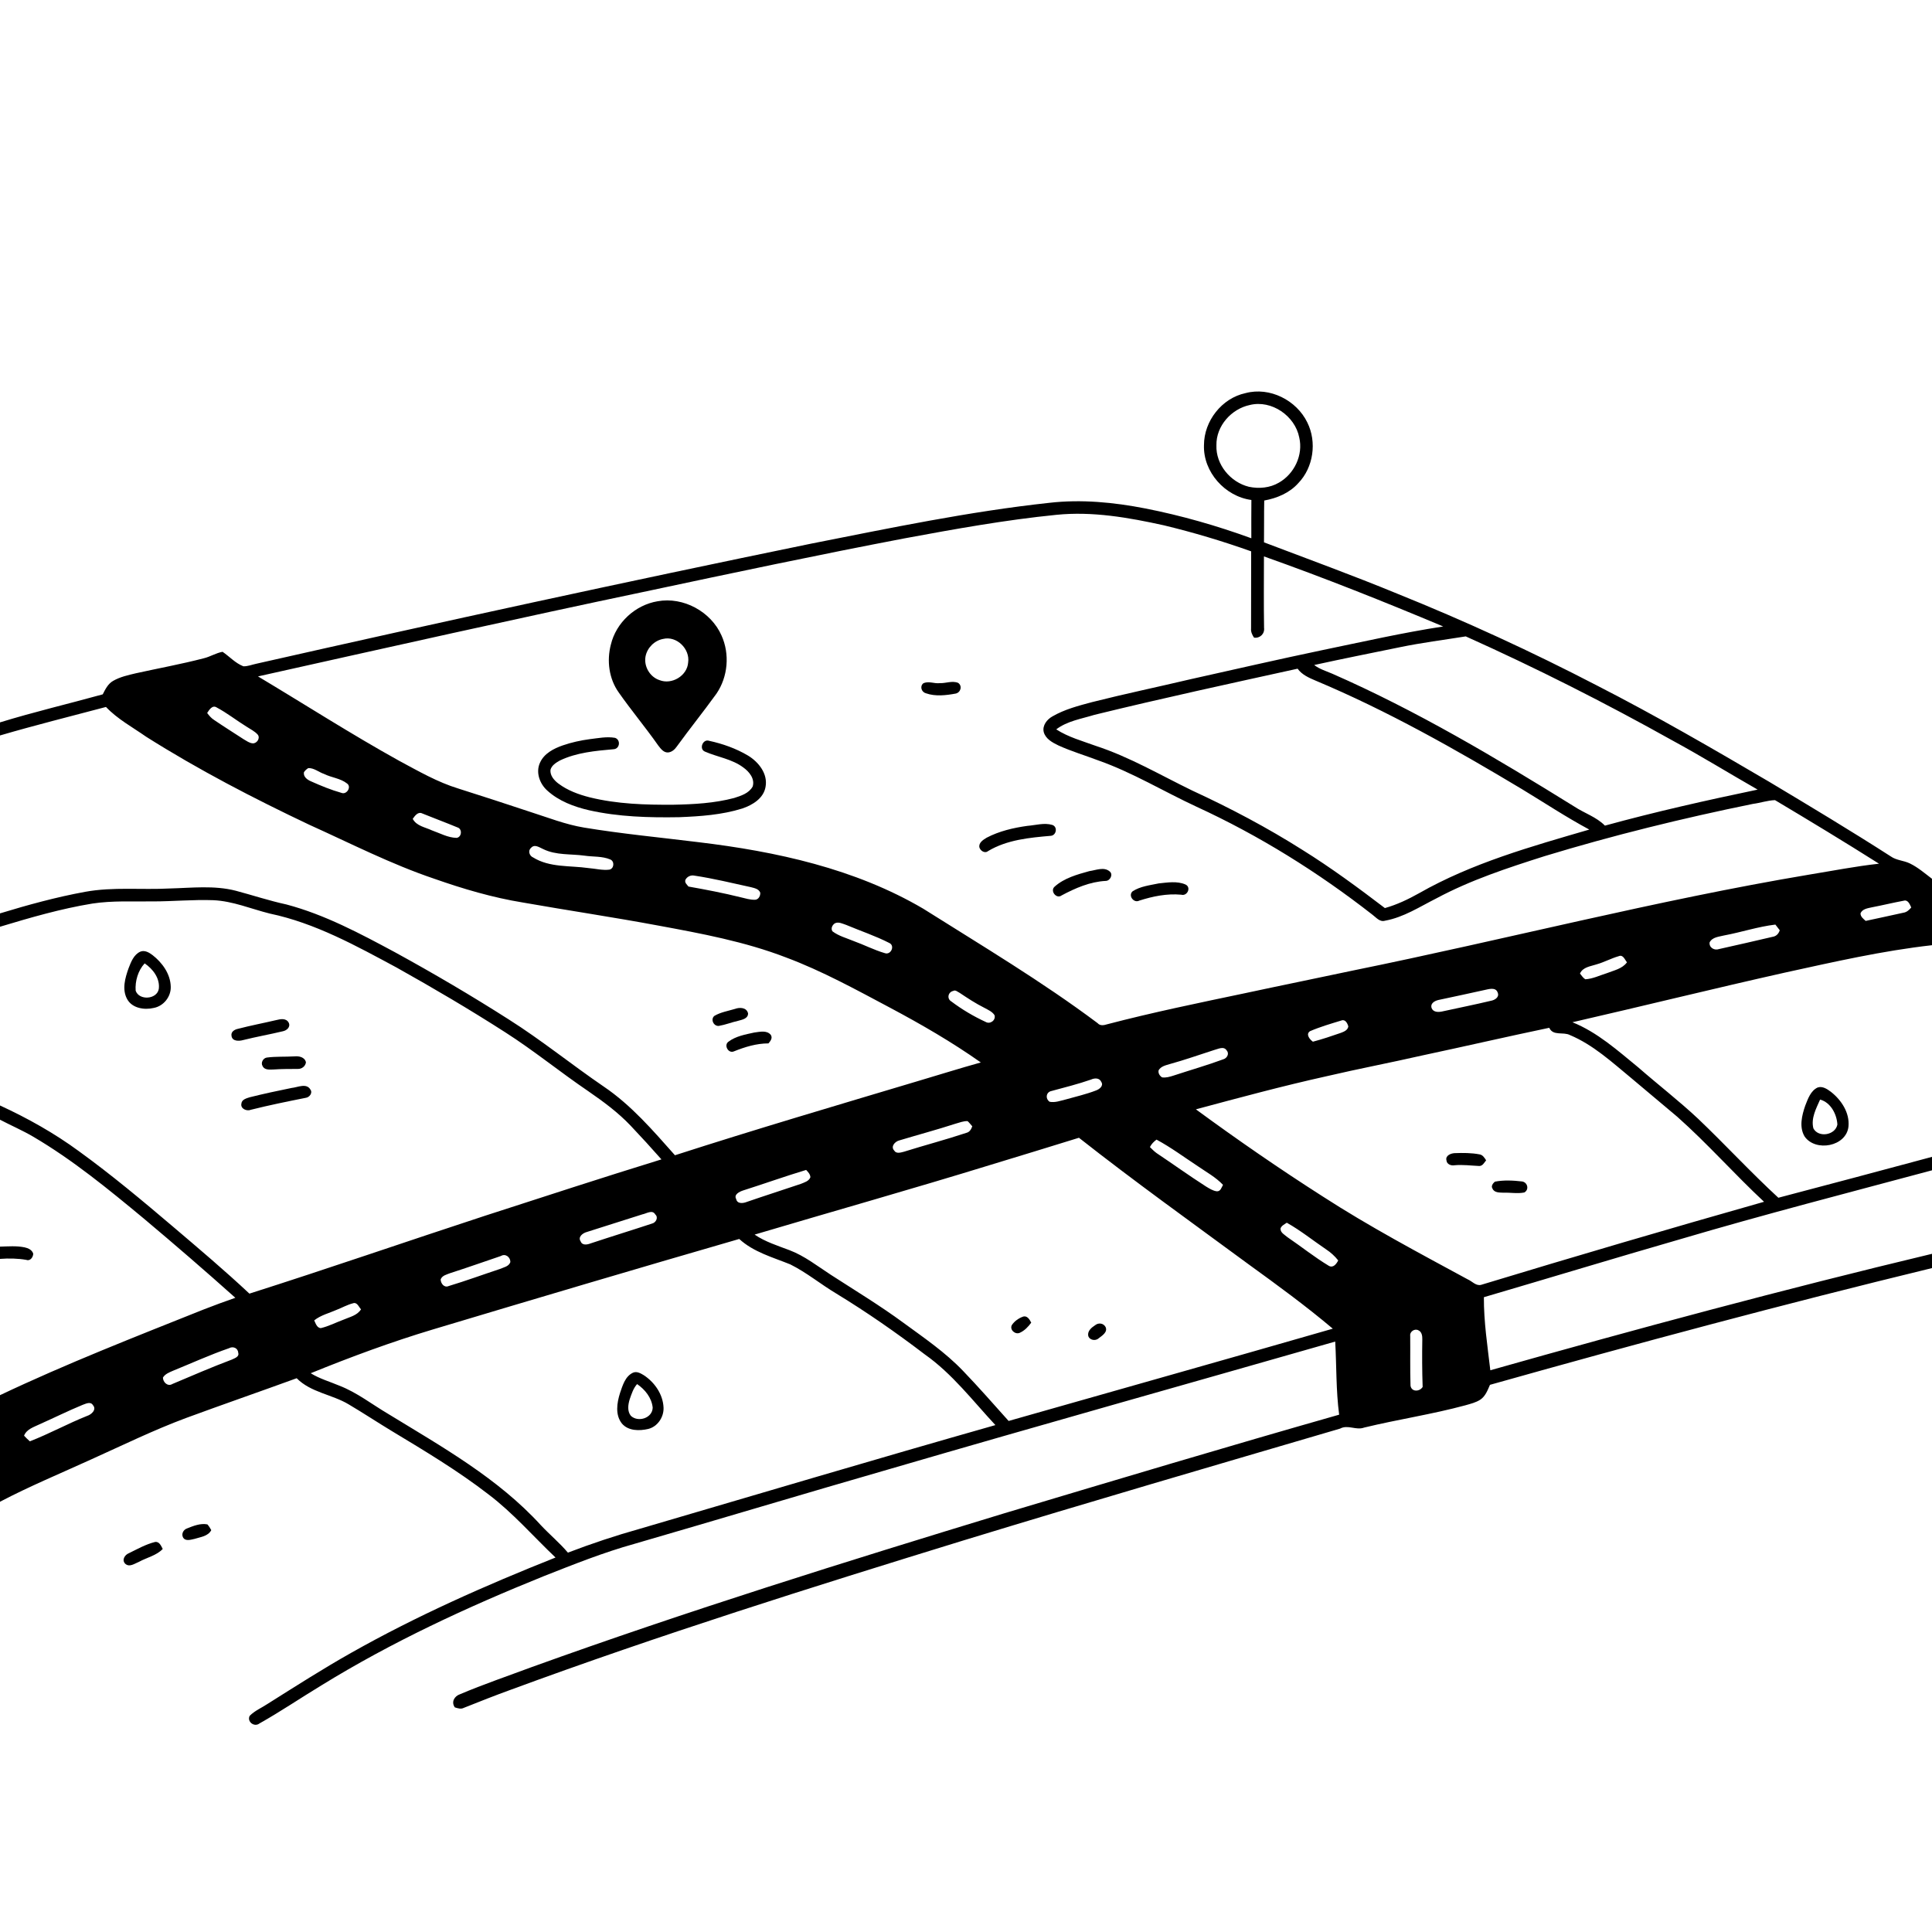 <svg xmlns="http://www.w3.org/2000/svg" viewBox="0 0 1024 1024" version="1.1">
<g id="Parent-Group"><g id="Group-rgba(0,0,0,0)" fill="rgba(0,0,0,0)">
<path fill="rgba(0,0,0,0)" opacity="1.00" d=" M 0.00 0.00 L 1024.00 0.00 L 1024.00 465.78 C 1020.20 462.90 1016.55 459.70 1012.22 457.62 C 1008.98 456.05 1005.14 456.04 1002.15 453.91 C 980.93 440.28 959.30 427.30 937.66 414.34 C 907.67 396.73 877.56 379.27 846.59 363.42 C 812.00 345.46 776.56 329.15 740.40 314.59 C 717.13 304.99 693.45 296.40 669.94 287.45 C 670.05 280.06 669.91 272.68 670.07 265.29 C 676.82 264.06 683.47 261.29 688.12 256.08 C 696.18 247.74 698.05 234.29 692.92 223.95 C 687.22 212.13 672.99 204.92 660.15 208.36 C 647.56 211.05 638.13 223.16 638.13 235.95 C 637.65 250.17 649.29 263.14 663.26 265.00 C 663.23 271.77 663.18 278.53 663.23 285.29 C 644.94 278.63 626.15 273.25 607.05 269.49 C 590.32 266.23 573.13 264.55 556.13 266.51 C 513.65 271.11 471.77 279.88 429.89 288.15 C 331.61 308.35 233.56 329.67 135.70 351.83 C 133.48 352.30 131.30 353.22 129.00 353.15 C 124.73 351.50 121.64 347.96 117.96 345.47 C 114.48 346.09 111.44 348.08 108.02 348.90 C 96.12 352.00 84.02 354.19 72.03 356.85 C 67.91 357.83 63.67 358.74 59.96 360.88 C 57.23 362.42 55.82 365.34 54.45 368.02 C 36.32 373.04 17.99 377.34 0.00 382.88 L 0.00 0.00 Z" />
<path fill="rgba(0,0,0,0)" opacity="1.00" d=" M 559.87 272.87 C 579.03 270.92 598.22 274.32 616.88 278.43 C 632.53 282.20 647.97 286.82 663.14 292.22 C 663.10 305.84 663.10 319.46 663.09 333.08 C 662.91 334.88 663.69 336.52 664.67 337.97 C 665.50 339.34 666.36 340.70 667.22 342.07 C 678.65 341.90 689.74 338.81 701.02 337.28 C 703.91 336.59 708.17 336.83 709.33 333.39 C 710.25 331.01 707.76 329.20 706.37 327.66 C 702.41 324.23 698.61 320.47 694.00 317.93 C 691.54 316.42 689.01 318.48 687.03 319.82 C 681.41 324.21 675.67 328.45 669.98 332.75 C 669.78 320.14 669.90 307.52 669.92 294.91 C 701.97 306.27 733.58 318.88 764.93 332.04 C 743.48 335.33 722.31 340.15 701.06 344.54 C 677.63 349.44 654.30 354.81 630.93 360.02 C 613.61 364.11 596.18 367.75 578.92 372.11 C 571.68 374.04 564.30 375.94 557.76 379.73 C 554.91 381.33 552.39 384.51 553.19 387.96 C 554.16 391.62 557.78 393.54 560.94 395.08 C 567.80 398.22 575.06 400.35 582.10 403.03 C 600.27 409.43 616.78 419.51 634.20 427.59 C 667.39 442.84 698.58 462.29 727.35 484.76 C 729.35 486.21 731.28 488.85 734.09 487.99 C 743.94 486.22 752.45 480.62 761.25 476.19 C 779.42 466.44 799.10 460.00 818.68 453.77 C 854.99 442.72 891.90 433.66 929.09 426.08 C 933.00 425.58 936.91 424.20 940.79 424.09 C 959.29 435.11 977.71 446.27 995.91 457.78 C 983.49 459.14 971.21 461.57 958.88 463.57 C 877.74 477.18 798.05 497.93 717.46 514.32 C 698.28 518.41 679.06 522.29 659.89 526.41 C 635.44 531.55 610.95 536.57 586.78 542.90 C 585.06 543.44 583.07 543.82 581.74 542.28 C 552.22 520.18 520.51 501.28 489.35 481.64 C 453.16 460.37 411.37 451.30 370.11 446.36 C 349.93 443.86 329.67 441.96 309.59 438.64 C 299.70 437.01 290.35 433.28 280.84 430.26 C 268.24 426.07 255.62 421.96 242.96 417.95 C 231.90 414.58 221.83 408.74 211.69 403.31 C 186.23 389.20 161.72 373.45 136.74 358.51 C 205.38 343.20 274.00 327.78 342.83 313.35 C 388.31 303.67 433.81 294.05 479.49 285.33 C 506.15 280.39 532.87 275.57 559.87 272.87 M 348.55 318.68 C 336.70 320.65 326.54 329.97 323.76 341.69 C 321.54 350.19 322.75 359.75 327.92 366.99 C 334.64 376.59 342.18 385.58 348.91 395.17 C 350.20 396.82 351.71 398.94 354.07 398.82 C 356.08 398.66 357.65 397.22 358.74 395.64 C 365.59 386.20 372.92 377.11 379.74 367.65 C 385.84 358.71 386.87 346.68 382.42 336.83 C 376.85 324.18 362.19 316.20 348.55 318.68 M 489.27 362.24 C 487.40 363.97 488.50 366.89 490.82 367.47 C 495.83 369.22 501.41 368.55 506.53 367.61 C 509.18 367.05 510.21 363.55 507.83 361.94 C 504.70 360.64 501.30 362.22 498.06 362.08 C 495.13 362.45 492.01 360.76 489.27 362.24 M 312.58 391.77 C 307.73 392.42 302.92 393.47 298.29 395.07 C 293.50 396.74 288.41 399.33 286.23 404.20 C 283.83 409.28 286.03 415.39 290.03 418.98 C 296.16 424.58 304.16 427.57 312.13 429.43 C 327.81 432.97 343.97 433.40 359.98 433.13 C 371.23 432.68 382.62 431.90 393.43 428.52 C 398.83 426.69 404.73 423.16 405.76 417.05 C 407.05 410.10 402.07 403.88 396.46 400.47 C 390.13 396.71 383.05 394.21 375.88 392.65 C 372.52 391.49 370.36 396.95 373.57 398.34 C 380.30 401.28 387.98 402.27 393.99 406.79 C 397.11 409.03 400.19 412.76 398.94 416.85 C 397.00 420.46 392.75 421.80 389.09 422.96 C 378.64 425.72 367.78 426.31 357.02 426.52 C 342.13 426.63 327.07 426.19 312.55 422.60 C 306.66 421.10 300.79 418.95 295.90 415.26 C 293.67 413.54 291.48 411.06 291.76 408.04 C 292.39 405.63 294.72 404.23 296.75 403.08 C 305.62 398.83 315.59 397.96 325.25 397.10 C 328.55 396.89 329.09 392.12 325.99 391.07 C 321.53 390.29 317.01 391.26 312.58 391.77 M 544.50 437.73 C 537.08 438.77 529.63 440.50 522.96 443.99 C 521.18 445.07 518.79 446.52 519.05 448.92 C 519.46 450.87 521.94 452.54 523.70 451.09 C 533.72 445.08 545.65 443.97 557.04 442.99 C 559.92 442.66 560.67 438.25 557.78 437.24 C 553.49 435.94 548.87 437.40 544.50 437.73 M 577.43 461.70 C 570.99 463.48 564.10 465.36 559.02 469.90 C 556.35 472.12 559.91 476.70 562.68 474.59 C 569.93 470.72 577.72 467.33 586.05 466.90 C 588.37 466.91 590.17 463.48 588.15 461.88 C 585.14 459.29 580.87 461.24 577.43 461.70 M 614.15 468.22 C 609.46 469.22 604.39 469.74 600.29 472.42 C 597.77 474.68 600.96 478.87 603.85 477.34 C 611.02 475.05 618.52 473.51 626.09 474.21 C 629.33 475.13 631.54 470.21 628.28 468.78 C 623.88 466.87 618.79 467.75 614.15 468.22 Z" />
<path fill="rgba(0,0,0,0)" opacity="1.00" d=" M 742.05 343.02 C 753.58 340.63 765.27 339.17 776.88 337.30 C 814.22 354.05 850.78 372.54 886.50 392.51 C 901.75 400.79 916.52 409.90 931.58 418.51 C 904.44 424.18 877.38 430.26 850.64 437.60 C 846.12 432.99 839.73 431.01 834.42 427.49 C 792.96 401.77 750.88 376.69 706.11 357.07 C 702.86 355.67 699.38 354.66 696.55 352.47 C 711.68 349.14 726.88 346.13 742.05 343.02 Z" />
<path fill="rgba(0,0,0,0)" opacity="1.00" d=" M 580.07 378.88 C 615.82 370.12 651.81 362.33 687.76 354.42 C 690.07 357.65 693.78 359.25 697.31 360.75 C 735.34 376.71 771.31 397.07 806.63 418.24 C 818.51 425.43 830.10 433.11 842.36 439.69 C 811.55 448.67 780.20 457.43 752.14 473.42 C 746.38 476.65 740.39 479.51 734.02 481.30 C 719.87 470.53 705.54 459.95 690.43 450.54 C 671.71 438.68 652.07 428.31 631.95 419.03 C 615.05 410.83 598.75 401.21 580.82 395.34 C 573.71 392.74 566.23 390.73 559.83 386.58 C 565.68 382.12 573.20 381.01 580.07 378.88 Z" />
<path fill="rgba(0,0,0,0)" opacity="1.00" d=" M 0.00 389.81 C 18.61 384.35 37.44 379.69 56.17 374.70 C 62.30 381.17 70.25 385.42 77.47 390.49 C 105.17 407.99 134.32 423.11 163.91 437.13 C 185.83 447.02 207.32 458.04 230.16 465.75 C 245.48 471.13 261.12 475.75 277.18 478.36 C 301.06 482.57 325.05 486.12 348.89 490.57 C 371.76 494.79 394.80 499.07 416.58 507.46 C 435.78 514.63 453.76 524.56 471.82 534.15 C 488.34 542.95 504.55 552.33 519.85 563.12 C 508.52 566.27 497.31 569.81 486.03 573.14 C 443.19 585.95 400.30 598.59 357.74 612.31 C 346.14 599.25 334.60 585.79 320.02 575.92 C 303.04 564.34 287.06 551.34 269.69 540.35 C 249.97 527.77 229.79 515.91 209.28 504.68 C 190.84 494.78 172.14 484.77 151.79 479.38 C 142.73 477.42 133.92 474.49 124.97 472.11 C 113.51 469.16 101.61 470.62 89.96 470.91 C 75.03 471.71 59.95 469.98 45.15 472.68 C 29.87 475.47 14.85 479.59 0.00 484.11 L 0.00 389.81 M 389.50 534.76 C 385.84 535.86 381.92 536.48 378.60 538.46 C 376.46 540.33 378.29 544.04 381.02 543.75 C 384.48 543.16 387.77 541.83 391.20 541.06 C 393.31 540.45 396.51 539.97 396.49 537.12 C 395.75 533.89 392.01 533.81 389.50 534.76 M 386.09 552.13 C 383.49 553.97 386.06 558.57 389.01 557.24 C 394.85 554.90 400.94 553.02 407.30 553.02 C 408.38 551.78 409.63 550.15 408.52 548.49 C 406.40 545.91 402.67 546.91 399.83 547.25 C 395.11 548.29 390.02 549.15 386.09 552.13 Z" />
<path fill="rgba(0,0,0,0)" opacity="1.00" d=" M 81.04 477.77 C 91.71 477.76 102.36 476.74 113.03 477.12 C 123.40 477.57 133.04 481.73 143.00 484.21 C 167.05 489.24 188.77 501.30 210.21 512.82 C 229.72 523.74 249.00 535.08 267.82 547.16 C 282.96 556.84 296.88 568.23 311.74 578.32 C 319.72 583.82 327.59 589.61 334.28 596.67 C 339.82 602.51 345.25 608.46 350.58 614.50 C 319.34 624.13 288.27 634.28 257.17 644.34 C 215.47 657.99 174.01 672.36 132.19 685.65 C 119.11 673.39 105.41 661.82 91.76 650.21 C 75.50 636.40 59.12 622.69 41.84 610.18 C 28.81 600.61 14.67 592.68 0.00 585.93 L 0.00 491.19 C 16.10 486.34 32.31 481.63 48.93 478.91 C 59.56 477.29 70.33 477.90 81.04 477.77 M 74.39 504.39 C 70.89 505.95 69.45 509.85 68.15 513.18 C 66.31 518.34 64.56 524.41 67.39 529.56 C 70.07 534.43 76.55 535.41 81.52 534.22 C 86.74 533.23 90.70 528.23 90.50 522.93 C 90.32 516.18 86.00 510.22 80.83 506.21 C 79.04 504.85 76.69 503.46 74.39 504.39 M 146.40 540.67 C 139.64 542.26 132.80 543.55 126.07 545.31 C 124.29 545.69 122.28 546.88 122.71 549.04 C 123.08 552.03 126.75 551.87 128.94 551.24 C 135.88 549.50 142.93 548.27 149.88 546.60 C 151.96 546.21 154.16 544.33 153.01 542.02 C 151.65 539.53 148.68 540.09 146.40 540.67 M 141.39 560.53 C 139.44 560.83 138.07 563.32 139.19 565.06 C 140.22 567.26 143.02 566.90 145.02 566.85 C 149.30 566.54 153.58 566.59 157.86 566.55 C 159.95 566.63 161.89 565.14 162.16 563.04 C 161.53 560.27 158.48 559.66 156.05 559.90 C 151.17 560.20 146.24 559.88 141.39 560.53 M 154.50 576.65 C 147.09 578.14 139.70 579.74 132.37 581.57 C 130.63 582.14 128.11 582.73 127.94 584.97 C 127.37 587.70 130.87 589.15 133.05 588.18 C 142.64 585.77 152.34 583.81 162.04 581.87 C 163.97 581.65 165.83 579.33 164.54 577.52 C 162.46 573.85 157.72 576.35 154.50 576.65 Z" />
<path fill="rgba(0,0,0,0)" opacity="1.00" d=" M 913.79 495.81 C 922.90 494.12 931.77 491.14 940.99 490.05 C 941.73 491.07 942.49 492.06 943.30 493.05 C 942.75 494.83 941.50 496.22 939.61 496.51 C 930.11 498.69 920.62 500.96 911.09 503.03 C 908.64 503.93 905.72 502.21 906.14 499.46 C 907.61 496.64 911.08 496.51 913.79 495.81 Z" />
<path fill="rgba(0,0,0,0)" opacity="1.00" d=" M 946.17 515.47 C 971.95 509.84 997.74 503.92 1024.00 500.98 L 1024.00 613.16 C 996.88 620.47 969.73 627.69 942.57 634.83 C 927.91 621.34 914.42 606.67 900.00 592.93 C 889.83 583.41 878.79 574.89 868.30 565.73 C 857.40 556.81 846.65 547.13 833.42 541.81 C 871.04 533.18 908.51 523.90 946.17 515.47 M 963.38 576.40 C 959.65 578.15 958.23 582.44 956.82 586.00 C 955.03 591.17 953.48 597.41 956.51 602.41 C 962.32 610.67 978.60 607.71 979.73 597.10 C 980.44 589.78 975.93 582.97 970.35 578.64 C 968.40 577.18 965.91 575.53 963.38 576.40 Z" />
<path fill="rgba(0,0,0,0)" opacity="1.00" d=" M 753.92 559.39 C 776.35 554.62 798.70 549.44 821.14 544.75 C 823.15 549.25 828.58 546.73 832.16 548.63 C 844.44 553.80 854.38 562.98 864.54 571.36 C 872.67 578.24 880.85 585.07 889.01 591.93 C 905.07 606.18 919.28 622.35 934.98 636.97 C 884.85 651.19 834.83 665.87 784.97 681.01 C 782.24 681.66 780.21 679.05 777.89 678.07 C 751.95 664.00 725.82 650.16 701.02 634.11 C 678.12 619.49 655.75 604.03 633.85 587.97 C 656.84 581.80 679.83 575.59 703.08 570.43 C 719.97 566.48 737.01 563.25 753.92 559.39 M 766.65 615.00 C 766.81 617.11 769.12 617.95 770.95 617.61 C 775.32 617.21 779.67 617.81 784.04 618.00 C 785.86 618.01 786.68 616.19 787.68 615.00 C 786.83 613.68 785.90 612.11 784.21 611.85 C 779.86 611.01 775.38 611.03 770.98 611.19 C 768.96 611.28 765.98 612.49 766.65 615.00 M 792.32 626.31 C 791.35 627.11 790.15 628.63 791.03 629.92 C 791.95 632.28 794.91 632.05 797.00 632.16 C 800.62 632.03 804.32 632.75 807.91 632.04 C 810.58 630.55 809.69 626.74 806.83 626.21 C 802.06 625.66 797.04 625.37 792.32 626.31 Z" />
<path fill="rgba(0,0,0,0)" opacity="1.00" d=" M 0.00 593.47 C 5.82 596.52 11.87 599.11 17.55 602.44 C 38.58 614.78 57.47 630.32 76.20 645.84 C 92.59 659.60 108.79 673.59 124.74 687.86 C 119.10 689.80 113.50 691.89 107.94 694.05 C 71.69 708.53 35.28 722.74 0.00 739.47 L 0.00 667.24 C 4.66 666.89 9.35 666.96 13.97 667.76 C 16.02 668.55 17.62 666.27 17.61 664.45 C 16.97 662.46 14.94 661.51 13.05 661.13 C 8.75 660.23 4.34 660.63 0.00 660.74 L 0.00 593.47 Z" />
<path fill="rgba(0,0,0,0)" opacity="1.00" d=" M 525.15 617.36 C 540.73 612.63 556.31 607.86 571.86 603.04 C 601.28 626.20 631.75 648.01 661.90 670.20 C 677.04 681.15 692.13 692.18 706.41 704.23 C 649.19 720.72 591.86 736.82 534.59 753.14 C 526.60 744.23 518.71 735.20 510.41 726.57 C 501.03 716.77 489.78 709.10 478.88 701.13 C 466.46 691.99 453.26 684.02 440.33 675.65 C 433.22 671.03 426.46 665.67 418.47 662.63 C 412.15 660.23 405.59 658.20 399.96 654.36 C 441.67 641.97 483.56 630.17 525.15 617.36 M 536.26 702.38 C 535.05 704.89 538.18 707.52 540.53 706.40 C 543.03 705.27 544.98 703.23 546.57 701.04 C 545.72 699.34 544.39 697.06 542.11 697.89 C 539.79 698.75 537.62 700.30 536.26 702.38 M 580.47 702.37 C 578.59 703.59 576.34 705.40 576.77 707.93 C 577.31 710.30 580.62 710.93 582.31 709.32 C 584.15 707.94 587.28 705.98 585.95 703.30 C 584.83 701.25 582.21 700.97 580.47 702.37 Z" />
<path fill="rgba(0,0,0,0)" opacity="1.00" d=" M 890.72 656.76 C 934.90 643.71 979.51 632.23 1024.00 620.29 L 1024.00 664.55 C 945.51 683.33 867.55 704.30 789.90 726.27 C 788.40 713.39 786.42 700.53 786.49 687.54 C 821.25 677.34 855.91 666.80 890.72 656.76 Z" />
<path fill="rgba(0,0,0,0)" opacity="1.00" d=" M 229.43 704.64 C 283.49 688.42 337.60 672.37 391.81 656.68 C 399.41 663.65 409.56 666.38 418.88 670.16 C 427.54 674.47 435.04 680.72 443.33 685.66 C 459.52 695.53 475.08 706.36 490.16 717.86 C 504.72 728.11 515.56 742.42 527.58 755.33 C 464.69 773.19 402.03 791.85 339.29 810.24 C 326.33 813.87 313.57 818.12 301.00 822.93 C 296.59 817.71 291.29 813.34 286.63 808.35 C 263.89 783.42 234.14 766.77 205.67 749.35 C 197.11 744.30 189.17 738.03 179.83 734.42 C 174.75 732.28 169.38 730.76 164.68 727.84 C 185.92 719.21 207.46 711.23 229.43 704.64 M 335.47 727.57 C 331.30 729.52 329.99 734.41 328.60 738.41 C 326.98 743.59 325.98 749.91 329.62 754.49 C 332.97 758.47 338.88 758.46 343.55 757.38 C 348.54 756.16 351.92 751.06 351.69 746.03 C 351.39 738.99 346.93 732.59 341.14 728.83 C 339.47 727.83 337.42 726.67 335.47 727.57 Z" />
<path fill="rgba(0,0,0,0)" opacity="1.00" d=" M 1015.16 693.23 C 1018.19 692.47 1021.23 691.62 1024.00 690.13 L 1024.00 1024.00 L 0.00 1024.00 L 0.00 795.96 C 15.75 787.69 32.20 780.89 48.37 773.50 C 64.99 766.01 81.40 757.98 98.49 751.61 C 118.02 744.42 137.69 737.61 157.25 730.49 C 164.73 738.06 175.93 739.03 184.77 744.32 C 192.48 748.87 199.94 753.82 207.61 758.45 C 225.12 769.01 242.72 779.54 258.92 792.06 C 271.94 801.92 282.64 814.32 294.44 825.52 C 257.40 840.25 220.85 856.42 186.12 876.04 C 171.09 884.51 156.56 893.82 141.97 903.00 C 138.77 905.14 135.07 906.66 132.33 909.43 C 130.77 912.54 134.81 915.59 137.51 913.47 C 148.70 907.19 159.33 899.95 170.31 893.31 C 207.63 870.30 247.54 851.81 288.14 835.43 C 303.97 829.19 319.81 822.84 336.22 818.28 C 381.57 805.12 426.79 791.52 472.16 778.44 C 550.55 755.57 629.19 733.54 707.69 711.06 C 708.42 723.97 708.08 736.98 709.78 749.81 C 650.39 766.72 591.24 784.44 532.08 802.14 C 448.18 827.70 364.40 853.81 281.88 883.57 C 269.18 888.31 256.32 892.68 243.84 897.97 C 240.81 898.99 239.04 902.10 241.06 904.94 C 239.69 907.18 238.36 909.44 237.05 911.72 C 239.33 911.12 241.61 910.56 243.87 909.92 C 280.80 898.94 317.95 888.72 354.96 878.05 C 482.70 841.78 610.38 805.31 738.19 769.26 C 830.34 743.31 922.85 718.63 1015.16 693.23 M 99.11 810.11 C 97.20 810.76 96.01 812.99 97.02 814.87 C 98.29 817.08 101.15 816.05 103.12 815.64 C 106.30 814.63 110.26 814.28 111.98 811.01 C 111.39 809.92 110.74 808.87 109.93 807.96 C 106.22 807.25 102.50 808.75 99.11 810.11 M 68.29 823.24 C 66.17 824.09 64.45 826.73 66.30 828.75 C 68.58 830.93 71.37 828.69 73.69 827.79 C 77.86 825.50 82.85 824.51 86.25 820.99 C 85.40 819.33 84.40 816.85 82.09 817.30 C 77.22 818.53 72.78 821.05 68.29 823.24 Z" />
</g>
<g id="Group-000000" fill="#000000">
<path fill="#000000" opacity="1.00" d=" M 638.13 235.95 C 638.13 223.16 647.56 211.05 660.15 208.36 C 672.99 204.92 687.22 212.13 692.92 223.95 C 698.05 234.29 696.18 247.74 688.12 256.08 C 683.47 261.29 676.82 264.06 670.07 265.29 C 669.91 272.68 670.05 280.06 669.94 287.45 C 693.45 296.40 717.13 304.99 740.40 314.59 C 776.56 329.15 812.00 345.46 846.59 363.42 C 877.56 379.27 907.67 396.73 937.66 414.34 C 959.30 427.30 980.93 440.28 1002.15 453.91 C 1005.14 456.04 1008.98 456.05 1012.22 457.62 C 1016.55 459.70 1020.20 462.90 1024.00 465.78 L 1024.00 500.98 C 997.74 503.92 971.95 509.84 946.17 515.47 C 908.51 523.90 871.04 533.18 833.42 541.81 C 846.65 547.13 857.40 556.81 868.30 565.73 C 878.79 574.89 889.83 583.41 900.00 592.93 C 914.42 606.67 927.91 621.34 942.57 634.83 C 969.73 627.69 996.88 620.47 1024.00 613.16 L 1024.00 620.29 C 979.51 632.23 934.90 643.71 890.72 656.76 C 855.91 666.80 821.25 677.34 786.49 687.54 C 786.42 700.53 788.40 713.39 789.90 726.27 C 867.55 704.30 945.51 683.33 1024.00 664.55 L 1024.00 672.11 C 945.50 691.17 867.46 712.09 789.71 733.99 C 788.48 736.82 787.33 739.98 784.67 741.80 C 782.26 743.39 779.41 744.05 776.68 744.84 C 759.00 749.63 740.84 752.32 723.05 756.64 C 718.76 758.25 714.39 754.93 710.26 757.20 C 643.64 776.76 576.98 796.18 510.58 816.48 C 430.13 841.24 349.77 866.46 270.77 895.58 C 262.41 898.61 254.13 901.89 245.87 905.18 C 244.30 906.02 242.62 905.42 241.06 904.94 C 239.04 902.10 240.81 898.99 243.84 897.97 C 256.32 892.68 269.18 888.31 281.88 883.57 C 364.40 853.81 448.18 827.70 532.08 802.14 C 591.24 784.44 650.39 766.72 709.78 749.81 C 708.08 736.98 708.42 723.97 707.69 711.06 C 629.19 733.54 550.55 755.57 472.16 778.44 C 426.79 791.52 381.57 805.12 336.22 818.28 C 319.81 822.84 303.97 829.19 288.14 835.43 C 247.54 851.81 207.63 870.30 170.31 893.31 C 159.33 899.95 148.70 907.19 137.51 913.47 C 134.81 915.59 130.77 912.54 132.33 909.43 C 135.07 906.66 138.77 905.14 141.97 903.00 C 156.56 893.82 171.09 884.51 186.12 876.04 C 220.85 856.42 257.40 840.25 294.44 825.52 C 282.64 814.32 271.94 801.92 258.92 792.06 C 242.72 779.54 225.12 769.01 207.61 758.45 C 199.94 753.82 192.48 748.87 184.77 744.32 C 175.93 739.03 164.73 738.06 157.25 730.49 C 137.69 737.61 118.02 744.42 98.49 751.61 C 81.40 757.98 64.99 766.01 48.37 773.50 C 32.20 780.89 15.75 787.69 0.00 795.96 L 0.00 739.47 C 35.28 722.74 71.69 708.53 107.94 694.05 C 113.50 691.89 119.10 689.80 124.74 687.86 C 108.79 673.59 92.59 659.60 76.20 645.84 C 57.47 630.32 38.58 614.78 17.55 602.44 C 11.87 599.11 5.82 596.52 0.00 593.47 L 0.00 585.93 C 14.67 592.68 28.81 600.61 41.84 610.18 C 59.12 622.69 75.50 636.40 91.76 650.21 C 105.41 661.82 119.11 673.39 132.19 685.65 C 174.01 672.36 215.47 657.99 257.17 644.34 C 288.27 634.28 319.34 624.13 350.58 614.50 C 345.25 608.46 339.82 602.51 334.28 596.67 C 327.59 589.61 319.72 583.82 311.74 578.32 C 296.88 568.23 282.96 556.84 267.82 547.16 C 249.00 535.08 229.72 523.74 210.21 512.82 C 188.77 501.30 167.05 489.24 143.00 484.21 C 133.04 481.73 123.40 477.57 113.03 477.12 C 102.36 476.74 91.71 477.76 81.04 477.77 C 70.33 477.90 59.56 477.29 48.93 478.91 C 32.31 481.63 16.10 486.34 0.00 491.19 L 0.00 484.11 C 14.85 479.59 29.87 475.47 45.15 472.68 C 59.95 469.98 75.03 471.71 89.96 470.91 C 101.61 470.62 113.51 469.16 124.97 472.11 C 133.92 474.49 142.73 477.42 151.79 479.38 C 172.14 484.77 190.84 494.78 209.28 504.68 C 229.79 515.91 249.97 527.77 269.69 540.35 C 287.06 551.34 303.04 564.34 320.02 575.92 C 334.60 585.79 346.14 599.25 357.74 612.31 C 400.30 598.59 443.19 585.95 486.03 573.14 C 497.31 569.81 508.52 566.27 519.85 563.12 C 504.55 552.33 488.34 542.95 471.82 534.15 C 453.76 524.56 435.78 514.63 416.58 507.46 C 394.80 499.07 371.76 494.79 348.89 490.57 C 325.05 486.12 301.06 482.57 277.18 478.36 C 261.12 475.75 245.48 471.13 230.16 465.75 C 207.32 458.04 185.83 447.02 163.91 437.13 C 134.32 423.11 105.17 407.99 77.47 390.49 C 70.25 385.42 62.30 381.17 56.17 374.70 C 37.44 379.69 18.61 384.35 0.00 389.81 L 0.00 382.88 C 17.99 377.34 36.32 373.04 54.45 368.02 C 55.82 365.34 57.23 362.42 59.96 360.88 C 63.67 358.74 67.91 357.83 72.03 356.85 C 84.02 354.19 96.12 352.00 108.02 348.90 C 111.44 348.08 114.48 346.09 117.96 345.47 C 121.64 347.96 124.73 351.50 129.00 353.15 C 131.30 353.22 133.48 352.30 135.70 351.83 C 233.56 329.67 331.61 308.35 429.89 288.15 C 471.77 279.88 513.65 271.11 556.13 266.51 C 573.13 264.55 590.32 266.23 607.05 269.49 C 626.15 273.25 644.94 278.63 663.23 285.29 C 663.18 278.53 663.23 271.77 663.26 265.00 C 649.29 263.14 637.65 250.17 638.13 235.95 M 662.46 214.65 C 652.66 216.70 644.53 225.78 644.73 235.99 C 644.33 246.23 652.19 255.62 661.97 258.01 C 667.28 259.13 673.09 258.61 677.83 255.82 C 686.01 251.19 690.80 241.16 688.63 231.91 C 686.42 220.44 673.96 211.82 662.46 214.65 M 559.87 272.87 C 532.87 275.57 506.15 280.39 479.49 285.33 C 433.81 294.05 388.31 303.67 342.83 313.35 C 274.00 327.78 205.38 343.20 136.74 358.51 C 161.72 373.45 186.23 389.20 211.69 403.31 C 221.83 408.74 231.90 414.58 242.96 417.95 C 255.62 421.96 268.24 426.07 280.84 430.26 C 290.35 433.28 299.70 437.01 309.59 438.64 C 329.67 441.96 349.93 443.86 370.11 446.36 C 411.37 451.30 453.16 460.37 489.35 481.64 C 520.51 501.28 552.22 520.18 581.74 542.28 C 583.07 543.82 585.06 543.44 586.78 542.90 C 610.95 536.57 635.44 531.55 659.89 526.41 C 679.06 522.29 698.28 518.41 717.46 514.32 C 798.05 497.93 877.74 477.18 958.88 463.57 C 971.21 461.57 983.49 459.14 995.91 457.78 C 977.71 446.27 959.29 435.11 940.79 424.09 C 936.91 424.20 933.00 425.58 929.09 426.08 C 891.90 433.66 854.99 442.72 818.68 453.77 C 799.10 460.00 779.42 466.44 761.25 476.19 C 752.45 480.62 743.94 486.22 734.09 487.99 C 731.28 488.85 729.35 486.21 727.35 484.76 C 698.58 462.29 667.39 442.84 634.20 427.59 C 616.78 419.51 600.27 409.43 582.10 403.03 C 575.06 400.35 567.80 398.22 560.94 395.08 C 557.78 393.54 554.16 391.62 553.19 387.96 C 552.39 384.51 554.91 381.33 557.76 379.73 C 564.30 375.94 571.68 374.04 578.92 372.11 C 596.18 367.75 613.61 364.11 630.93 360.02 C 654.30 354.81 677.63 349.44 701.06 344.54 C 722.31 340.15 743.48 335.33 764.93 332.04 C 733.58 318.88 701.97 306.27 669.92 294.91 C 669.90 307.52 669.78 320.14 669.98 332.75 C 670.38 335.91 667.84 338.40 664.67 337.97 C 663.69 336.52 662.91 334.88 663.09 333.08 C 663.10 319.46 663.10 305.84 663.14 292.22 C 647.97 286.82 632.53 282.20 616.88 278.43 C 598.22 274.32 579.03 270.92 559.87 272.87 M 742.05 343.02 C 726.88 346.13 711.68 349.14 696.55 352.47 C 699.38 354.66 702.86 355.67 706.11 357.07 C 750.88 376.69 792.96 401.77 834.42 427.49 C 839.73 431.01 846.12 432.99 850.64 437.60 C 877.38 430.26 904.44 424.18 931.58 418.51 C 916.52 409.90 901.75 400.79 886.50 392.51 C 850.78 372.54 814.22 354.05 776.88 337.30 C 765.27 339.17 753.58 340.63 742.05 343.02 M 580.07 378.88 C 573.20 381.01 565.68 382.12 559.83 386.58 C 566.23 390.73 573.71 392.74 580.82 395.34 C 598.75 401.21 615.05 410.83 631.95 419.03 C 652.07 428.31 671.71 438.68 690.43 450.54 C 705.54 459.95 719.87 470.53 734.02 481.30 C 740.39 479.51 746.38 476.65 752.14 473.42 C 780.20 457.43 811.55 448.67 842.36 439.69 C 830.10 433.11 818.51 425.43 806.63 418.24 C 771.31 397.07 735.34 376.71 697.31 360.75 C 693.78 359.25 690.07 357.65 687.76 354.42 C 651.81 362.33 615.82 370.12 580.07 378.88 M 109.80 377.90 C 110.85 379.29 111.98 380.66 113.48 381.60 C 118.64 385.11 123.93 388.43 129.16 391.83 C 130.68 392.68 132.17 393.88 133.97 393.98 C 136.15 394.11 138.05 391.26 136.64 389.41 C 135.06 387.58 132.81 386.56 130.83 385.24 C 125.42 381.92 120.42 377.93 114.80 374.94 C 112.56 373.53 110.84 376.27 109.80 377.90 M 163.39 407.11 C 162.47 407.67 161.70 408.39 161.09 409.28 C 160.67 411.73 162.91 413.32 164.88 414.14 C 170.11 416.48 175.45 418.68 180.96 420.23 C 183.76 421.40 186.49 416.99 183.90 415.24 C 180.41 412.49 175.67 412.17 171.76 410.20 C 168.96 409.26 166.43 406.97 163.39 407.11 M 218.75 434.01 C 220.78 437.84 225.39 438.44 228.96 440.13 C 233.23 441.63 237.42 444.01 242.03 444.09 C 244.78 443.68 245.13 439.32 242.45 438.54 C 236.30 435.99 230.03 433.68 223.86 431.17 C 221.53 430.01 219.91 432.40 218.75 434.01 M 281.43 449.43 C 279.70 450.88 280.60 453.64 282.52 454.44 C 291.34 459.92 302.07 458.69 311.92 460.10 C 315.60 460.38 319.30 461.39 323.00 460.93 C 325.51 460.38 325.84 456.54 323.47 455.54 C 319.19 453.72 314.35 454.19 309.83 453.52 C 302.52 452.51 294.76 453.39 287.94 450.05 C 285.89 449.18 283.34 447.18 281.43 449.43 M 363.31 466.26 C 362.72 467.80 364.06 468.82 364.92 469.89 C 374.21 471.53 383.48 473.32 392.64 475.59 C 395.09 476.18 397.55 476.94 400.10 476.90 C 402.00 476.87 403.11 474.84 402.94 473.11 C 402.13 471.07 399.82 470.72 397.97 470.21 C 388.02 468.04 378.11 465.61 368.04 464.10 C 366.17 463.69 364.22 464.59 363.31 466.26 M 991.97 480.93 C 989.80 481.41 987.12 481.77 986.11 484.06 C 986.07 485.89 987.63 486.98 988.84 488.10 C 995.53 486.71 1002.19 485.19 1008.87 483.75 C 1010.62 483.50 1011.90 482.29 1013.00 480.98 C 1012.25 479.35 1011.29 476.74 1008.99 477.40 C 1003.29 478.46 997.66 479.84 991.97 480.93 M 442.42 489.42 C 441.11 490.35 440.25 492.10 441.20 493.60 C 444.52 496.12 448.63 497.18 452.42 498.76 C 457.97 500.76 463.27 503.52 468.93 505.17 C 472.19 506.38 474.56 501.17 471.27 499.76 C 463.95 496.02 456.09 493.42 448.52 490.23 C 446.62 489.61 444.35 488.37 442.42 489.42 M 913.79 495.81 C 911.08 496.51 907.61 496.64 906.14 499.46 C 905.72 502.21 908.64 503.93 911.09 503.03 C 920.62 500.96 930.11 498.69 939.61 496.51 C 941.50 496.22 942.75 494.83 943.30 493.05 C 942.49 492.06 941.73 491.07 940.99 490.05 C 931.77 491.14 922.90 494.12 913.79 495.81 M 846.26 511.12 C 843.07 512.20 838.97 512.50 837.42 516.00 C 838.29 517.05 839.03 518.28 840.23 519.04 C 844.24 518.81 847.93 516.96 851.73 515.78 C 855.45 514.30 859.83 513.49 862.33 510.05 C 861.20 508.70 860.29 505.81 858.00 506.78 C 853.98 507.92 850.28 509.98 846.26 511.12 M 786.45 524.81 C 778.68 526.51 770.90 528.23 763.11 529.86 C 761.01 530.23 758.11 531.38 758.71 534.05 C 759.58 536.79 762.71 536.53 764.97 535.97 C 773.37 534.12 781.82 532.45 790.18 530.44 C 792.17 530.12 794.78 528.59 793.85 526.20 C 792.81 522.90 788.90 524.33 786.45 524.81 M 505.23 525.22 C 502.49 525.80 501.71 529.34 504.24 530.80 C 509.88 535.05 516.05 538.70 522.47 541.66 C 524.82 543.04 527.96 540.67 527.11 538.04 C 525.86 536.11 523.64 535.23 521.72 534.16 C 517.14 531.87 512.86 529.06 508.62 526.22 C 507.59 525.74 506.42 524.50 505.23 525.22 M 694.35 546.54 C 691.90 548.14 694.19 550.96 695.87 552.12 C 700.86 550.80 705.75 549.16 710.63 547.46 C 712.30 546.83 714.34 546.05 714.64 544.02 C 714.17 542.36 713.04 540.08 710.94 540.89 C 705.37 542.59 699.71 544.23 694.35 546.54 M 753.92 559.39 C 737.01 563.25 719.97 566.48 703.08 570.43 C 679.83 575.59 656.84 581.80 633.85 587.97 C 655.75 604.03 678.12 619.49 701.02 634.11 C 725.82 650.16 751.95 664.00 777.89 678.07 C 780.21 679.05 782.24 681.66 784.97 681.01 C 834.83 665.87 884.85 651.19 934.98 636.97 C 919.28 622.35 905.07 606.18 889.01 591.93 C 880.85 585.07 872.67 578.24 864.54 571.36 C 854.38 562.98 844.44 553.80 832.16 548.63 C 828.58 546.73 823.15 549.25 821.14 544.75 C 798.70 549.44 776.35 554.62 753.92 559.39 M 643.42 556.56 C 635.61 559.06 627.87 561.82 619.96 563.99 C 617.82 564.64 615.33 565.16 614.10 567.25 C 613.75 568.79 614.63 570.20 615.91 571.02 C 617.98 571.34 620.02 570.71 621.98 570.09 C 630.78 567.19 639.72 564.64 648.42 561.43 C 650.35 560.88 651.69 558.44 650.18 556.78 C 648.64 554.26 645.56 556.05 643.42 556.56 M 578.23 572.21 C 571.36 574.59 564.31 576.35 557.31 578.25 C 554.40 578.83 553.96 582.32 556.30 583.95 C 559.16 584.54 562.00 583.42 564.75 582.77 C 570.16 581.23 575.67 580.00 580.93 577.96 C 582.69 577.33 585.04 575.55 583.73 573.47 C 582.73 571.19 580.14 571.33 578.23 572.21 M 506.45 595.58 C 496.56 598.79 486.51 601.47 476.56 604.47 C 474.38 605.04 471.95 607.66 473.93 609.79 C 475.02 611.68 477.42 610.86 479.10 610.44 C 490.08 606.99 501.24 604.08 512.16 600.44 C 513.92 600.05 514.78 598.52 515.33 596.96 C 514.50 596.02 513.75 595.04 512.84 594.21 C 510.63 594.14 508.54 595.00 506.45 595.58 M 525.15 617.36 C 483.56 630.17 441.67 641.97 399.96 654.36 C 405.59 658.20 412.15 660.23 418.47 662.63 C 426.46 665.67 433.22 671.03 440.33 675.65 C 453.26 684.02 466.46 691.99 478.88 701.13 C 489.78 709.10 501.03 716.77 510.41 726.57 C 518.71 735.20 526.60 744.23 534.59 753.14 C 591.86 736.82 649.19 720.72 706.41 704.23 C 692.13 692.18 677.04 681.15 661.90 670.20 C 631.75 648.01 601.28 626.20 571.86 603.04 C 556.31 607.86 540.73 612.63 525.15 617.36 M 609.48 607.97 C 610.60 609.06 611.69 610.22 612.99 611.15 C 621.74 617.00 630.29 623.15 639.15 628.83 C 640.96 629.91 642.79 631.15 644.94 631.42 C 646.96 631.52 647.43 629.36 648.22 627.99 C 644.38 623.94 639.43 621.25 634.89 618.12 C 627.64 613.35 620.63 608.13 612.98 604.02 C 611.55 605.08 610.28 606.35 609.48 607.97 M 393.95 630.94 C 392.08 631.54 388.80 633.06 390.18 635.49 C 390.73 638.24 393.91 637.82 395.87 637.02 C 405.37 633.74 414.95 630.71 424.46 627.48 C 426.34 626.69 428.75 626.08 429.53 623.95 C 429.42 622.32 428.32 621.19 427.27 620.09 C 416.08 623.46 405.08 627.41 393.95 630.94 M 340.42 643.65 C 330.66 646.82 320.83 649.80 311.07 652.97 C 309.00 653.49 306.13 655.54 307.75 657.94 C 308.61 660.25 311.27 659.71 313.06 659.02 C 323.89 655.42 334.81 652.08 345.64 648.50 C 347.68 647.99 349.09 645.28 347.31 643.68 C 345.77 640.97 342.65 643.24 340.42 643.65 M 678.71 651.07 C 678.52 653.35 680.96 654.48 682.43 655.77 C 689.77 660.75 696.71 666.35 704.32 670.92 C 706.64 672.23 708.36 669.88 709.28 668.05 C 707.47 665.77 705.32 663.80 702.89 662.21 C 695.93 657.50 689.37 652.19 682.03 648.07 C 680.81 648.92 679.27 649.57 678.71 651.07 M 229.43 704.64 C 207.46 711.23 185.92 719.21 164.68 727.84 C 169.38 730.76 174.75 732.28 179.83 734.42 C 189.17 738.03 197.11 744.30 205.67 749.35 C 234.14 766.77 263.89 783.42 286.63 808.35 C 291.29 813.34 296.59 817.71 301.00 822.93 C 313.57 818.12 326.33 813.87 339.29 810.24 C 402.03 791.85 464.69 773.19 527.58 755.33 C 515.56 742.42 504.72 728.11 490.16 717.86 C 475.08 706.36 459.52 695.53 443.33 685.66 C 435.04 680.72 427.54 674.47 418.88 670.16 C 409.56 666.38 399.41 663.65 391.81 656.68 C 337.60 672.37 283.49 688.42 229.43 704.64 M 265.48 665.71 C 256.53 668.73 247.64 671.90 238.64 674.78 C 236.78 675.53 234.36 676.00 233.55 678.11 C 233.60 680.27 235.44 682.71 237.81 681.63 C 246.91 678.89 255.86 675.60 264.89 672.61 C 266.92 671.71 269.70 671.30 270.51 668.92 C 270.52 666.28 267.90 664.25 265.48 665.71 M 178.39 694.25 C 174.40 696.02 170.01 697.05 166.54 699.83 C 167.29 701.39 167.93 703.76 170.00 703.94 C 174.22 702.97 178.08 700.92 182.13 699.43 C 185.40 698.00 189.33 697.23 191.35 693.97 C 190.12 692.69 189.28 689.92 186.98 690.80 C 183.98 691.58 181.27 693.13 178.39 694.25 M 747.44 708.06 C 747.53 716.85 747.33 725.65 747.60 734.42 C 748.10 737.88 752.47 737.68 754.03 735.11 C 753.74 726.72 753.71 718.33 753.85 709.94 C 753.89 708.19 753.65 705.97 751.87 705.14 C 749.90 703.94 747.10 705.74 747.44 708.06 M 121.40 714.58 C 111.27 718.07 101.51 722.54 91.59 726.57 C 89.67 727.42 87.50 728.23 86.36 730.15 C 86.40 732.68 88.94 735.07 91.40 733.53 C 101.83 729.13 112.24 724.61 122.85 720.62 C 124.31 719.90 126.96 719.16 126.26 716.98 C 126.12 714.46 123.48 713.41 121.40 714.58 M 43.85 744.58 C 36.10 747.77 28.60 751.51 20.95 754.91 C 17.89 756.40 14.12 757.47 12.75 760.94 C 13.71 761.98 14.73 762.98 15.81 763.93 C 26.13 759.95 35.86 754.57 46.14 750.47 C 48.40 749.78 51.39 747.14 49.27 744.77 C 48.02 742.67 45.56 743.98 43.85 744.58 Z" />
<path fill="#000000" opacity="1.00" d=" M 348.55 318.68 C 362.19 316.20 376.85 324.18 382.42 336.83 C 386.87 346.68 385.84 358.71 379.74 367.65 C 372.92 377.11 365.59 386.20 358.74 395.64 C 357.65 397.22 356.08 398.66 354.07 398.82 C 351.71 398.94 350.20 396.82 348.91 395.17 C 342.18 385.58 334.64 376.59 327.92 366.99 C 322.75 359.75 321.54 350.19 323.76 341.69 C 326.54 329.97 336.70 320.65 348.55 318.68 M 351.48 338.64 C 346.89 339.49 343.03 343.32 342.15 347.91 C 341.15 353.18 344.46 358.83 349.57 360.49 C 356.06 363.05 364.23 358.20 364.73 351.16 C 365.82 343.97 358.67 336.89 351.48 338.64 Z" />
<path fill="#000000" opacity="1.00" d=" M 312.58 391.77 C 317.01 391.26 321.53 390.29 325.99 391.07 C 329.09 392.12 328.55 396.89 325.25 397.10 C 315.59 397.96 305.62 398.83 296.75 403.08 C 294.72 404.23 292.39 405.63 291.76 408.04 C 291.48 411.06 293.67 413.54 295.90 415.26 C 300.79 418.95 306.66 421.10 312.55 422.60 C 327.07 426.19 342.13 426.63 357.02 426.52 C 367.78 426.31 378.64 425.72 389.09 422.96 C 392.75 421.80 397.00 420.46 398.94 416.85 C 400.19 412.76 397.11 409.03 393.99 406.79 C 387.98 402.27 380.30 401.28 373.57 398.34 C 370.36 396.95 372.52 391.49 375.88 392.65 C 383.05 394.21 390.13 396.71 396.46 400.47 C 402.07 403.88 407.05 410.10 405.76 417.05 C 404.73 423.16 398.83 426.69 393.43 428.52 C 382.62 431.90 371.23 432.68 359.98 433.13 C 343.97 433.40 327.81 432.97 312.13 429.43 C 304.16 427.57 296.16 424.58 290.03 418.98 C 286.03 415.39 283.83 409.28 286.23 404.20 C 288.41 399.33 293.50 396.74 298.29 395.07 C 302.92 393.47 307.73 392.42 312.58 391.77 Z" />
<path fill="#000000" opacity="1.00" d=" M 614.15 468.22 C 618.79 467.75 623.88 466.87 628.28 468.78 C 631.54 470.21 629.33 475.13 626.09 474.21 C 618.52 473.51 611.02 475.05 603.85 477.34 C 600.96 478.87 597.77 474.68 600.29 472.42 C 604.39 469.74 609.46 469.22 614.15 468.22 Z" />
<path fill="#000000" opacity="1.00" d=" M 146.40 540.67 C 148.68 540.09 151.65 539.53 153.01 542.02 C 154.16 544.33 151.96 546.21 149.88 546.60 C 142.93 548.27 135.88 549.50 128.94 551.24 C 126.75 551.87 123.08 552.03 122.71 549.04 C 122.28 546.88 124.29 545.69 126.07 545.31 C 132.80 543.55 139.64 542.26 146.40 540.67 Z" />
<path fill="#000000" opacity="1.00" d=" M 386.09 552.13 C 390.02 549.15 395.11 548.29 399.83 547.25 C 402.67 546.91 406.40 545.91 408.52 548.49 C 409.63 550.15 408.38 551.78 407.30 553.02 C 400.94 553.02 394.85 554.90 389.01 557.24 C 386.06 558.57 383.49 553.97 386.09 552.13 Z" />
<path fill="#000000" opacity="1.00" d=" M 154.50 576.65 C 157.72 576.35 162.46 573.85 164.54 577.52 C 165.83 579.33 163.97 581.65 162.04 581.87 C 152.34 583.81 142.64 585.77 133.05 588.18 C 130.87 589.15 127.37 587.70 127.94 584.97 C 128.11 582.73 130.63 582.14 132.37 581.57 C 139.70 579.74 147.09 578.14 154.50 576.65 Z" />
<path fill="#000000" opacity="1.00" d=" M 0.00 660.74 C 4.34 660.63 8.75 660.23 13.05 661.13 C 14.94 661.51 16.97 662.46 17.61 664.45 C 17.62 666.27 16.02 668.55 13.97 667.76 C 9.35 666.96 4.66 666.89 0.00 667.24 L 0.00 660.74 Z" />
<path fill="#000000" opacity="1.00" d=" M 536.26 702.38 C 537.62 700.30 539.79 698.75 542.11 697.89 C 544.39 697.06 545.72 699.34 546.57 701.04 C 544.98 703.23 543.03 705.27 540.53 706.40 C 538.18 707.52 535.05 704.89 536.26 702.38 Z" />
<path fill="#000000" opacity="1.00" d=" M 335.47 727.57 C 337.42 726.67 339.47 727.83 341.14 728.83 C 346.93 732.59 351.39 738.99 351.69 746.03 C 351.92 751.06 348.54 756.16 343.55 757.38 C 338.88 758.46 332.97 758.47 329.62 754.49 C 325.98 749.91 326.98 743.59 328.60 738.41 C 329.99 734.41 331.30 729.52 335.47 727.57 M 333.74 741.68 C 332.89 744.48 332.38 747.94 334.36 750.40 C 338.16 754.05 345.87 751.64 345.94 746.04 C 345.40 740.83 341.88 736.47 337.68 733.59 C 335.64 735.86 334.73 738.86 333.74 741.68 Z" />
</g>
<g id="Group-000000" fill="#000000">
<path fill="rgba(0,0,0,0)" opacity="1.00" d=" M 662.46 214.65 C 673.96 211.82 686.42 220.44 688.63 231.91 C 690.80 241.16 686.01 251.19 677.83 255.82 C 673.09 258.61 667.28 259.13 661.97 258.01 C 652.19 255.62 644.33 246.23 644.73 235.99 C 644.53 225.78 652.66 216.70 662.46 214.65 Z" />
<path fill="rgba(0,0,0,0)" opacity="1.00" d=" M 846.26 511.12 C 850.28 509.98 853.98 507.92 858.00 506.78 C 860.29 505.81 861.20 508.70 862.33 510.05 C 859.83 513.49 855.45 514.30 851.73 515.78 C 847.93 516.96 844.24 518.81 840.23 519.04 C 839.03 518.28 838.29 517.05 837.42 516.00 C 838.97 512.50 843.07 512.20 846.26 511.12 Z" />
<path fill="rgba(0,0,0,0)" opacity="1.00" d=" M 786.45 524.81 C 788.90 524.33 792.81 522.90 793.85 526.20 C 794.78 528.59 792.17 530.12 790.18 530.44 C 781.82 532.45 773.37 534.12 764.97 535.97 C 762.71 536.53 759.58 536.79 758.71 534.05 C 758.11 531.38 761.01 530.23 763.11 529.86 C 770.90 528.23 778.68 526.51 786.45 524.81 Z" />
</g>
<g id="Group-000000" fill="#000000">
<path fill="rgba(0,0,0,0)" opacity="1.00" d=" M 687.03 319.82 C 689.01 318.48 691.54 316.42 694.00 317.93 C 698.61 320.47 702.41 324.23 706.37 327.66 C 707.76 329.20 710.25 331.01 709.33 333.39 C 708.17 336.83 703.91 336.59 701.02 337.28 C 689.74 338.81 678.65 341.90 667.22 342.07 C 666.36 340.70 665.50 339.34 664.67 337.97 C 667.84 338.40 670.38 335.91 669.98 332.75 C 675.67 328.45 681.41 324.21 687.03 319.82 Z" />
</g>
<g id="Group-000000" fill="#000000">
<path fill="rgba(0,0,0,0)" opacity="1.00" d=" M 351.48 338.64 C 358.67 336.89 365.82 343.97 364.73 351.16 C 364.23 358.20 356.06 363.05 349.57 360.49 C 344.46 358.83 341.15 353.18 342.15 347.91 C 343.03 343.32 346.89 339.49 351.48 338.64 Z" />
<path fill="rgba(0,0,0,0)" opacity="1.00" d=" M 678.71 651.07 C 679.27 649.57 680.81 648.92 682.03 648.07 C 689.37 652.19 695.93 657.50 702.89 662.21 C 705.32 663.80 707.47 665.77 709.28 668.05 C 708.36 669.88 706.64 672.23 704.32 670.92 C 696.71 666.35 689.77 660.75 682.43 655.77 C 680.96 654.48 678.52 653.35 678.71 651.07 Z" />
</g>
<g id="Group-000000" fill="#000000">
<path fill="#000000" opacity="1.00" d=" M 489.27 362.24 C 492.01 360.76 495.13 362.45 498.06 362.08 C 501.30 362.22 504.70 360.64 507.83 361.94 C 510.21 363.55 509.18 367.05 506.53 367.61 C 501.41 368.55 495.83 369.22 490.82 367.47 C 488.50 366.89 487.40 363.97 489.27 362.24 Z" />
<path fill="#000000" opacity="1.00" d=" M 544.50 437.73 C 548.87 437.40 553.49 435.94 557.78 437.24 C 560.67 438.25 559.92 442.66 557.04 442.99 C 545.65 443.97 533.72 445.08 523.70 451.09 C 521.94 452.54 519.46 450.87 519.05 448.92 C 518.79 446.52 521.18 445.07 522.96 443.99 C 529.63 440.50 537.08 438.77 544.50 437.73 Z" />
<path fill="#000000" opacity="1.00" d=" M 74.39 504.39 C 76.69 503.46 79.04 504.85 80.83 506.21 C 86.00 510.22 90.32 516.18 90.50 522.93 C 90.70 528.23 86.74 533.23 81.52 534.22 C 76.55 535.41 70.07 534.43 67.39 529.56 C 64.56 524.41 66.31 518.34 68.15 513.18 C 69.45 509.85 70.89 505.95 74.39 504.39 M 71.90 525.08 C 73.72 530.44 83.24 529.76 84.17 524.12 C 84.86 518.53 81.06 513.59 76.67 510.61 C 73.16 514.40 71.54 519.98 71.90 525.08 Z" />
<path fill="#000000" opacity="1.00" d=" M 68.29 823.24 C 72.78 821.05 77.22 818.53 82.09 817.30 C 84.40 816.85 85.40 819.33 86.25 820.99 C 82.85 824.51 77.86 825.50 73.69 827.79 C 71.37 828.69 68.58 830.93 66.30 828.75 C 64.45 826.73 66.17 824.09 68.29 823.24 Z" />
</g>
<g id="Group-000000" fill="#000000">
<path fill="rgba(0,0,0,0)" opacity="1.00" d=" M 109.80 377.90 C 110.84 376.27 112.56 373.53 114.80 374.94 C 120.42 377.93 125.42 381.92 130.83 385.24 C 132.81 386.56 135.06 387.58 136.64 389.41 C 138.05 391.26 136.15 394.11 133.97 393.98 C 132.17 393.88 130.68 392.68 129.16 391.83 C 123.93 388.43 118.64 385.11 113.48 381.60 C 111.98 380.66 110.85 379.29 109.80 377.90 Z" />
<path fill="rgba(0,0,0,0)" opacity="1.00" d=" M 163.39 407.11 C 166.43 406.97 168.96 409.26 171.76 410.20 C 175.67 412.17 180.41 412.49 183.90 415.24 C 186.49 416.99 183.76 421.40 180.96 420.23 C 175.45 418.68 170.11 416.48 164.88 414.14 C 162.91 413.32 160.67 411.73 161.09 409.28 C 161.70 408.39 162.47 407.67 163.39 407.11 Z" />
</g>
<g id="Group-000000" fill="#000000">
<path fill="rgba(0,0,0,0)" opacity="1.00" d=" M 218.75 434.01 C 219.91 432.40 221.53 430.01 223.86 431.17 C 230.03 433.68 236.30 435.99 242.45 438.54 C 245.13 439.32 244.78 443.68 242.03 444.09 C 237.42 444.01 233.23 441.63 228.96 440.13 C 225.39 438.44 220.78 437.84 218.75 434.01 Z" />
<path fill="rgba(0,0,0,0)" opacity="1.00" d=" M 281.43 449.43 C 283.34 447.18 285.89 449.18 287.94 450.05 C 294.76 453.39 302.52 452.51 309.83 453.52 C 314.35 454.19 319.19 453.72 323.47 455.54 C 325.84 456.54 325.51 460.38 323.00 460.93 C 319.30 461.39 315.60 460.38 311.92 460.10 C 302.07 458.69 291.34 459.92 282.52 454.44 C 280.60 453.64 279.70 450.88 281.43 449.43 Z" />
<path fill="rgba(0,0,0,0)" opacity="1.00" d=" M 363.31 466.26 C 364.22 464.59 366.17 463.69 368.04 464.10 C 378.11 465.61 388.02 468.04 397.97 470.21 C 399.82 470.72 402.13 471.07 402.94 473.11 C 403.11 474.84 402.00 476.87 400.10 476.90 C 397.55 476.94 395.09 476.18 392.64 475.59 C 383.48 473.32 374.21 471.53 364.92 469.89 C 364.06 468.82 362.72 467.80 363.31 466.26 Z" />
<path fill="rgba(0,0,0,0)" opacity="1.00" d=" M 442.42 489.42 C 444.35 488.37 446.62 489.61 448.52 490.23 C 456.09 493.42 463.95 496.02 471.27 499.76 C 474.56 501.17 472.19 506.38 468.93 505.17 C 463.27 503.52 457.97 500.76 452.42 498.76 C 448.63 497.18 444.52 496.12 441.20 493.60 C 440.25 492.10 441.11 490.35 442.42 489.42 Z" />
<path fill="rgba(0,0,0,0)" opacity="1.00" d=" M 505.23 525.22 C 506.42 524.50 507.59 525.74 508.62 526.22 C 512.86 529.06 517.14 531.87 521.72 534.16 C 523.64 535.23 525.86 536.11 527.11 538.04 C 527.96 540.67 524.82 543.04 522.47 541.66 C 516.05 538.70 509.88 535.05 504.24 530.80 C 501.71 529.34 502.49 525.80 505.23 525.22 Z" />
<path fill="rgba(0,0,0,0)" opacity="1.00" d=" M 609.48 607.97 C 610.28 606.35 611.55 605.08 612.98 604.02 C 620.63 608.13 627.64 613.35 634.89 618.12 C 639.43 621.25 644.38 623.94 648.22 627.99 C 647.43 629.36 646.96 631.52 644.94 631.42 C 642.79 631.15 640.96 629.91 639.15 628.83 C 630.29 623.15 621.74 617.00 612.99 611.15 C 611.69 610.22 610.60 609.06 609.48 607.97 Z" />
<path fill="rgba(0,0,0,0)" opacity="1.00" d=" M 178.39 694.25 C 181.27 693.13 183.98 691.58 186.98 690.80 C 189.28 689.92 190.12 692.69 191.35 693.97 C 189.33 697.23 185.40 698.00 182.13 699.43 C 178.08 700.92 174.22 702.97 170.00 703.94 C 167.93 703.76 167.29 701.39 166.54 699.83 C 170.01 697.05 174.40 696.02 178.39 694.25 Z" />
</g>
<g id="Group-000000" fill="#000000">
<path fill="#000000" opacity="1.00" d=" M 577.43 461.70 C 580.87 461.24 585.14 459.29 588.15 461.88 C 590.17 463.48 588.37 466.91 586.05 466.90 C 577.72 467.33 569.93 470.72 562.68 474.59 C 559.91 476.70 556.35 472.12 559.02 469.90 C 564.10 465.36 570.99 463.48 577.43 461.70 Z" />
</g>
<g id="Group-000000" fill="#000000">
<path fill="rgba(0,0,0,0)" opacity="1.00" d=" M 991.97 480.93 C 997.66 479.84 1003.29 478.46 1008.99 477.40 C 1011.29 476.74 1012.25 479.35 1013.00 480.98 C 1011.90 482.29 1010.62 483.50 1008.87 483.75 C 1002.19 485.19 995.53 486.71 988.84 488.10 C 987.63 486.98 986.07 485.89 986.11 484.06 C 987.12 481.77 989.80 481.41 991.97 480.93 Z" />
<path fill="rgba(0,0,0,0)" opacity="1.00" d=" M 694.35 546.54 C 699.71 544.23 705.37 542.59 710.94 540.89 C 713.04 540.08 714.17 542.36 714.64 544.02 C 714.34 546.05 712.30 546.83 710.63 547.46 C 705.75 549.16 700.86 550.80 695.87 552.12 C 694.19 550.96 691.90 548.14 694.35 546.54 Z" />
<path fill="rgba(0,0,0,0)" opacity="1.00" d=" M 578.23 572.21 C 580.14 571.33 582.73 571.19 583.73 573.47 C 585.04 575.55 582.69 577.33 580.93 577.96 C 575.67 580.00 570.16 581.23 564.75 582.77 C 562.00 583.42 559.16 584.54 556.30 583.95 C 553.96 582.32 554.40 578.83 557.31 578.25 C 564.31 576.35 571.36 574.59 578.23 572.21 Z" />
<path fill="rgba(0,0,0,0)" opacity="1.00" d=" M 747.44 708.06 C 747.10 705.74 749.90 703.94 751.87 705.14 C 753.65 705.97 753.89 708.19 753.85 709.94 C 753.71 718.33 753.74 726.72 754.03 735.11 C 752.47 737.68 748.10 737.88 747.60 734.42 C 747.33 725.65 747.53 716.85 747.44 708.06 Z" />
</g>
<g id="Group-000000" fill="#000000">
<path fill="rgba(0,0,0,0)" opacity="1.00" d=" M 71.90 525.08 C 71.54 519.98 73.16 514.40 76.67 510.61 C 81.06 513.59 84.86 518.53 84.17 524.12 C 83.24 529.76 73.72 530.44 71.90 525.08 Z" />
<path fill="rgba(0,0,0,0)" opacity="1.00" d=" M 964.69 582.79 C 970.33 584.32 973.55 590.56 973.85 596.04 C 972.78 601.68 963.83 603.19 961.13 598.06 C 959.76 592.74 962.60 587.54 964.69 582.79 Z" />
<path fill="rgba(0,0,0,0)" opacity="1.00" d=" M 333.74 741.68 C 334.73 738.86 335.64 735.86 337.68 733.59 C 341.88 736.47 345.40 740.83 345.94 746.04 C 345.87 751.64 338.16 754.05 334.36 750.40 C 332.38 747.94 332.89 744.48 333.74 741.68 Z" />
</g>
<g id="Group-000000" fill="#000000">
<path fill="#000000" opacity="1.00" d=" M 389.50 534.76 C 392.01 533.81 395.75 533.89 396.49 537.12 C 396.51 539.97 393.31 540.45 391.20 541.06 C 387.77 541.83 384.48 543.16 381.02 543.75 C 378.29 544.04 376.46 540.33 378.60 538.46 C 381.92 536.48 385.84 535.86 389.50 534.76 Z" />
</g>
<g id="Group-000000" fill="#000000">
<path fill="rgba(0,0,0,0)" opacity="1.00" d=" M 643.42 556.56 C 645.56 556.05 648.64 554.26 650.18 556.78 C 651.69 558.44 650.35 560.88 648.42 561.43 C 639.72 564.64 630.78 567.19 621.98 570.09 C 620.02 570.71 617.98 571.34 615.91 571.02 C 614.63 570.20 613.75 568.79 614.10 567.25 C 615.33 565.16 617.82 564.64 619.96 563.99 C 627.87 561.82 635.61 559.06 643.42 556.56 Z" />
<path fill="rgba(0,0,0,0)" opacity="1.00" d=" M 506.45 595.58 C 508.54 595.00 510.63 594.14 512.84 594.21 C 513.75 595.04 514.50 596.02 515.33 596.96 C 514.78 598.52 513.92 600.05 512.16 600.44 C 501.24 604.08 490.08 606.99 479.10 610.44 C 477.42 610.86 475.02 611.68 473.93 609.79 C 471.95 607.66 474.38 605.04 476.56 604.47 C 486.51 601.47 496.56 598.79 506.45 595.58 Z" />
<path fill="rgba(0,0,0,0)" opacity="1.00" d=" M 393.95 630.94 C 405.08 627.41 416.08 623.46 427.27 620.09 C 428.32 621.19 429.42 622.32 429.53 623.95 C 428.75 626.08 426.34 626.69 424.46 627.48 C 414.95 630.71 405.37 633.74 395.87 637.02 C 393.91 637.82 390.73 638.24 390.18 635.49 C 388.80 633.06 392.08 631.54 393.95 630.94 Z" />
<path fill="rgba(0,0,0,0)" opacity="1.00" d=" M 340.42 643.65 C 342.65 643.24 345.77 640.97 347.31 643.68 C 349.09 645.28 347.68 647.99 345.64 648.50 C 334.81 652.08 323.89 655.42 313.06 659.02 C 311.27 659.71 308.61 660.25 307.75 657.94 C 306.13 655.54 309.00 653.49 311.07 652.97 C 320.83 649.80 330.66 646.82 340.42 643.65 Z" />
<path fill="rgba(0,0,0,0)" opacity="1.00" d=" M 265.48 665.71 C 267.90 664.25 270.52 666.28 270.51 668.92 C 269.70 671.30 266.92 671.71 264.89 672.61 C 255.86 675.60 246.91 678.89 237.81 681.63 C 235.44 682.71 233.60 680.27 233.55 678.11 C 234.36 676.00 236.78 675.53 238.64 674.78 C 247.64 671.90 256.53 668.73 265.48 665.71 Z" />
<path fill="rgba(0,0,0,0)" opacity="1.00" d=" M 121.40 714.58 C 123.48 713.41 126.12 714.46 126.26 716.98 C 126.96 719.16 124.31 719.90 122.85 720.62 C 112.24 724.61 101.83 729.13 91.40 733.53 C 88.94 735.07 86.40 732.68 86.36 730.15 C 87.50 728.23 89.67 727.42 91.59 726.57 C 101.51 722.54 111.27 718.07 121.40 714.58 Z" />
<path fill="rgba(0,0,0,0)" opacity="1.00" d=" M 43.85 744.58 C 45.56 743.98 48.02 742.67 49.27 744.77 C 51.39 747.14 48.40 749.78 46.14 750.47 C 35.86 754.57 26.13 759.95 15.81 763.93 C 14.73 762.98 13.71 761.98 12.75 760.94 C 14.12 757.47 17.89 756.40 20.95 754.91 C 28.60 751.51 36.10 747.77 43.85 744.58 Z" />
</g>
<g id="Group-000000" fill="#000000">
<path fill="#000000" opacity="1.00" d=" M 141.39 560.53 C 146.24 559.88 151.17 560.20 156.05 559.90 C 158.48 559.66 161.53 560.27 162.16 563.04 C 161.89 565.14 159.95 566.63 157.86 566.55 C 153.58 566.59 149.30 566.54 145.02 566.85 C 143.02 566.90 140.22 567.26 139.19 565.06 C 138.07 563.32 139.44 560.83 141.39 560.53 Z" />
</g>
<g id="Group-000000" fill="#000000">
<path fill="#000000" opacity="1.00" d=" M 963.38 576.40 C 965.91 575.53 968.40 577.18 970.35 578.64 C 975.93 582.97 980.44 589.78 979.73 597.10 C 978.60 607.71 962.32 610.67 956.51 602.41 C 953.48 597.41 955.03 591.17 956.82 586.00 C 958.23 582.44 959.65 578.15 963.38 576.40 M 964.69 582.79 C 962.60 587.54 959.76 592.74 961.13 598.06 C 963.83 603.19 972.78 601.68 973.85 596.04 C 973.55 590.56 970.33 584.32 964.69 582.79 Z" />
<path fill="#000000" opacity="1.00" d=" M 580.47 702.37 C 582.21 700.97 584.83 701.25 585.95 703.30 C 587.28 705.98 584.15 707.94 582.31 709.32 C 580.62 710.93 577.31 710.30 576.77 707.93 C 576.34 705.40 578.59 703.59 580.47 702.37 Z" />
</g>
<g id="Group-000000" fill="#000000">
<path fill="#000000" opacity="1.00" d=" M 766.65 615.00 C 765.98 612.49 768.96 611.28 770.98 611.19 C 775.38 611.03 779.86 611.01 784.21 611.85 C 785.90 612.11 786.83 613.68 787.68 615.00 C 786.68 616.19 785.86 618.01 784.04 618.00 C 779.67 617.81 775.32 617.21 770.95 617.61 C 769.12 617.95 766.81 617.11 766.65 615.00 Z" />
<path fill="#000000" opacity="1.00" d=" M 792.32 626.31 C 797.04 625.37 802.06 625.66 806.83 626.21 C 809.69 626.74 810.58 630.55 807.91 632.04 C 804.32 632.75 800.62 632.03 797.00 632.16 C 794.91 632.05 791.95 632.28 791.03 629.92 C 790.15 628.63 791.35 627.11 792.32 626.31 Z" />
</g>
<g id="Group-000000" fill="#000000">
<path fill="rgba(0,0,0,0)" opacity="1.00" d=" M 789.71 733.99 C 867.46 712.09 945.50 691.17 1024.00 672.11 L 1024.00 690.13 C 1021.23 691.62 1018.19 692.47 1015.16 693.23 C 922.85 718.63 830.34 743.31 738.19 769.26 C 610.38 805.31 482.70 841.78 354.96 878.05 C 317.95 888.72 280.80 898.94 243.87 909.92 C 241.61 910.56 239.33 911.12 237.05 911.72 C 238.36 909.44 239.69 907.18 241.06 904.94 C 242.62 905.42 244.30 906.02 245.87 905.18 C 254.13 901.89 262.41 898.61 270.77 895.58 C 349.77 866.46 430.13 841.24 510.58 816.48 C 576.98 796.18 643.64 776.76 710.26 757.20 C 714.39 754.93 718.76 758.25 723.05 756.64 C 740.84 752.32 759.00 749.63 776.68 744.84 C 779.41 744.05 782.26 743.39 784.67 741.80 C 787.33 739.98 788.48 736.82 789.71 733.99 Z" />
</g>
<g id="Group-000000" fill="#000000">
<path fill="#000000" opacity="1.00" d=" M 99.11 810.11 C 102.50 808.75 106.22 807.25 109.93 807.96 C 110.74 808.87 111.39 809.92 111.98 811.01 C 110.26 814.28 106.30 814.63 103.12 815.64 C 101.15 816.05 98.29 817.08 97.02 814.87 C 96.01 812.99 97.20 810.76 99.11 810.11 Z" />
</g>
</g></svg>